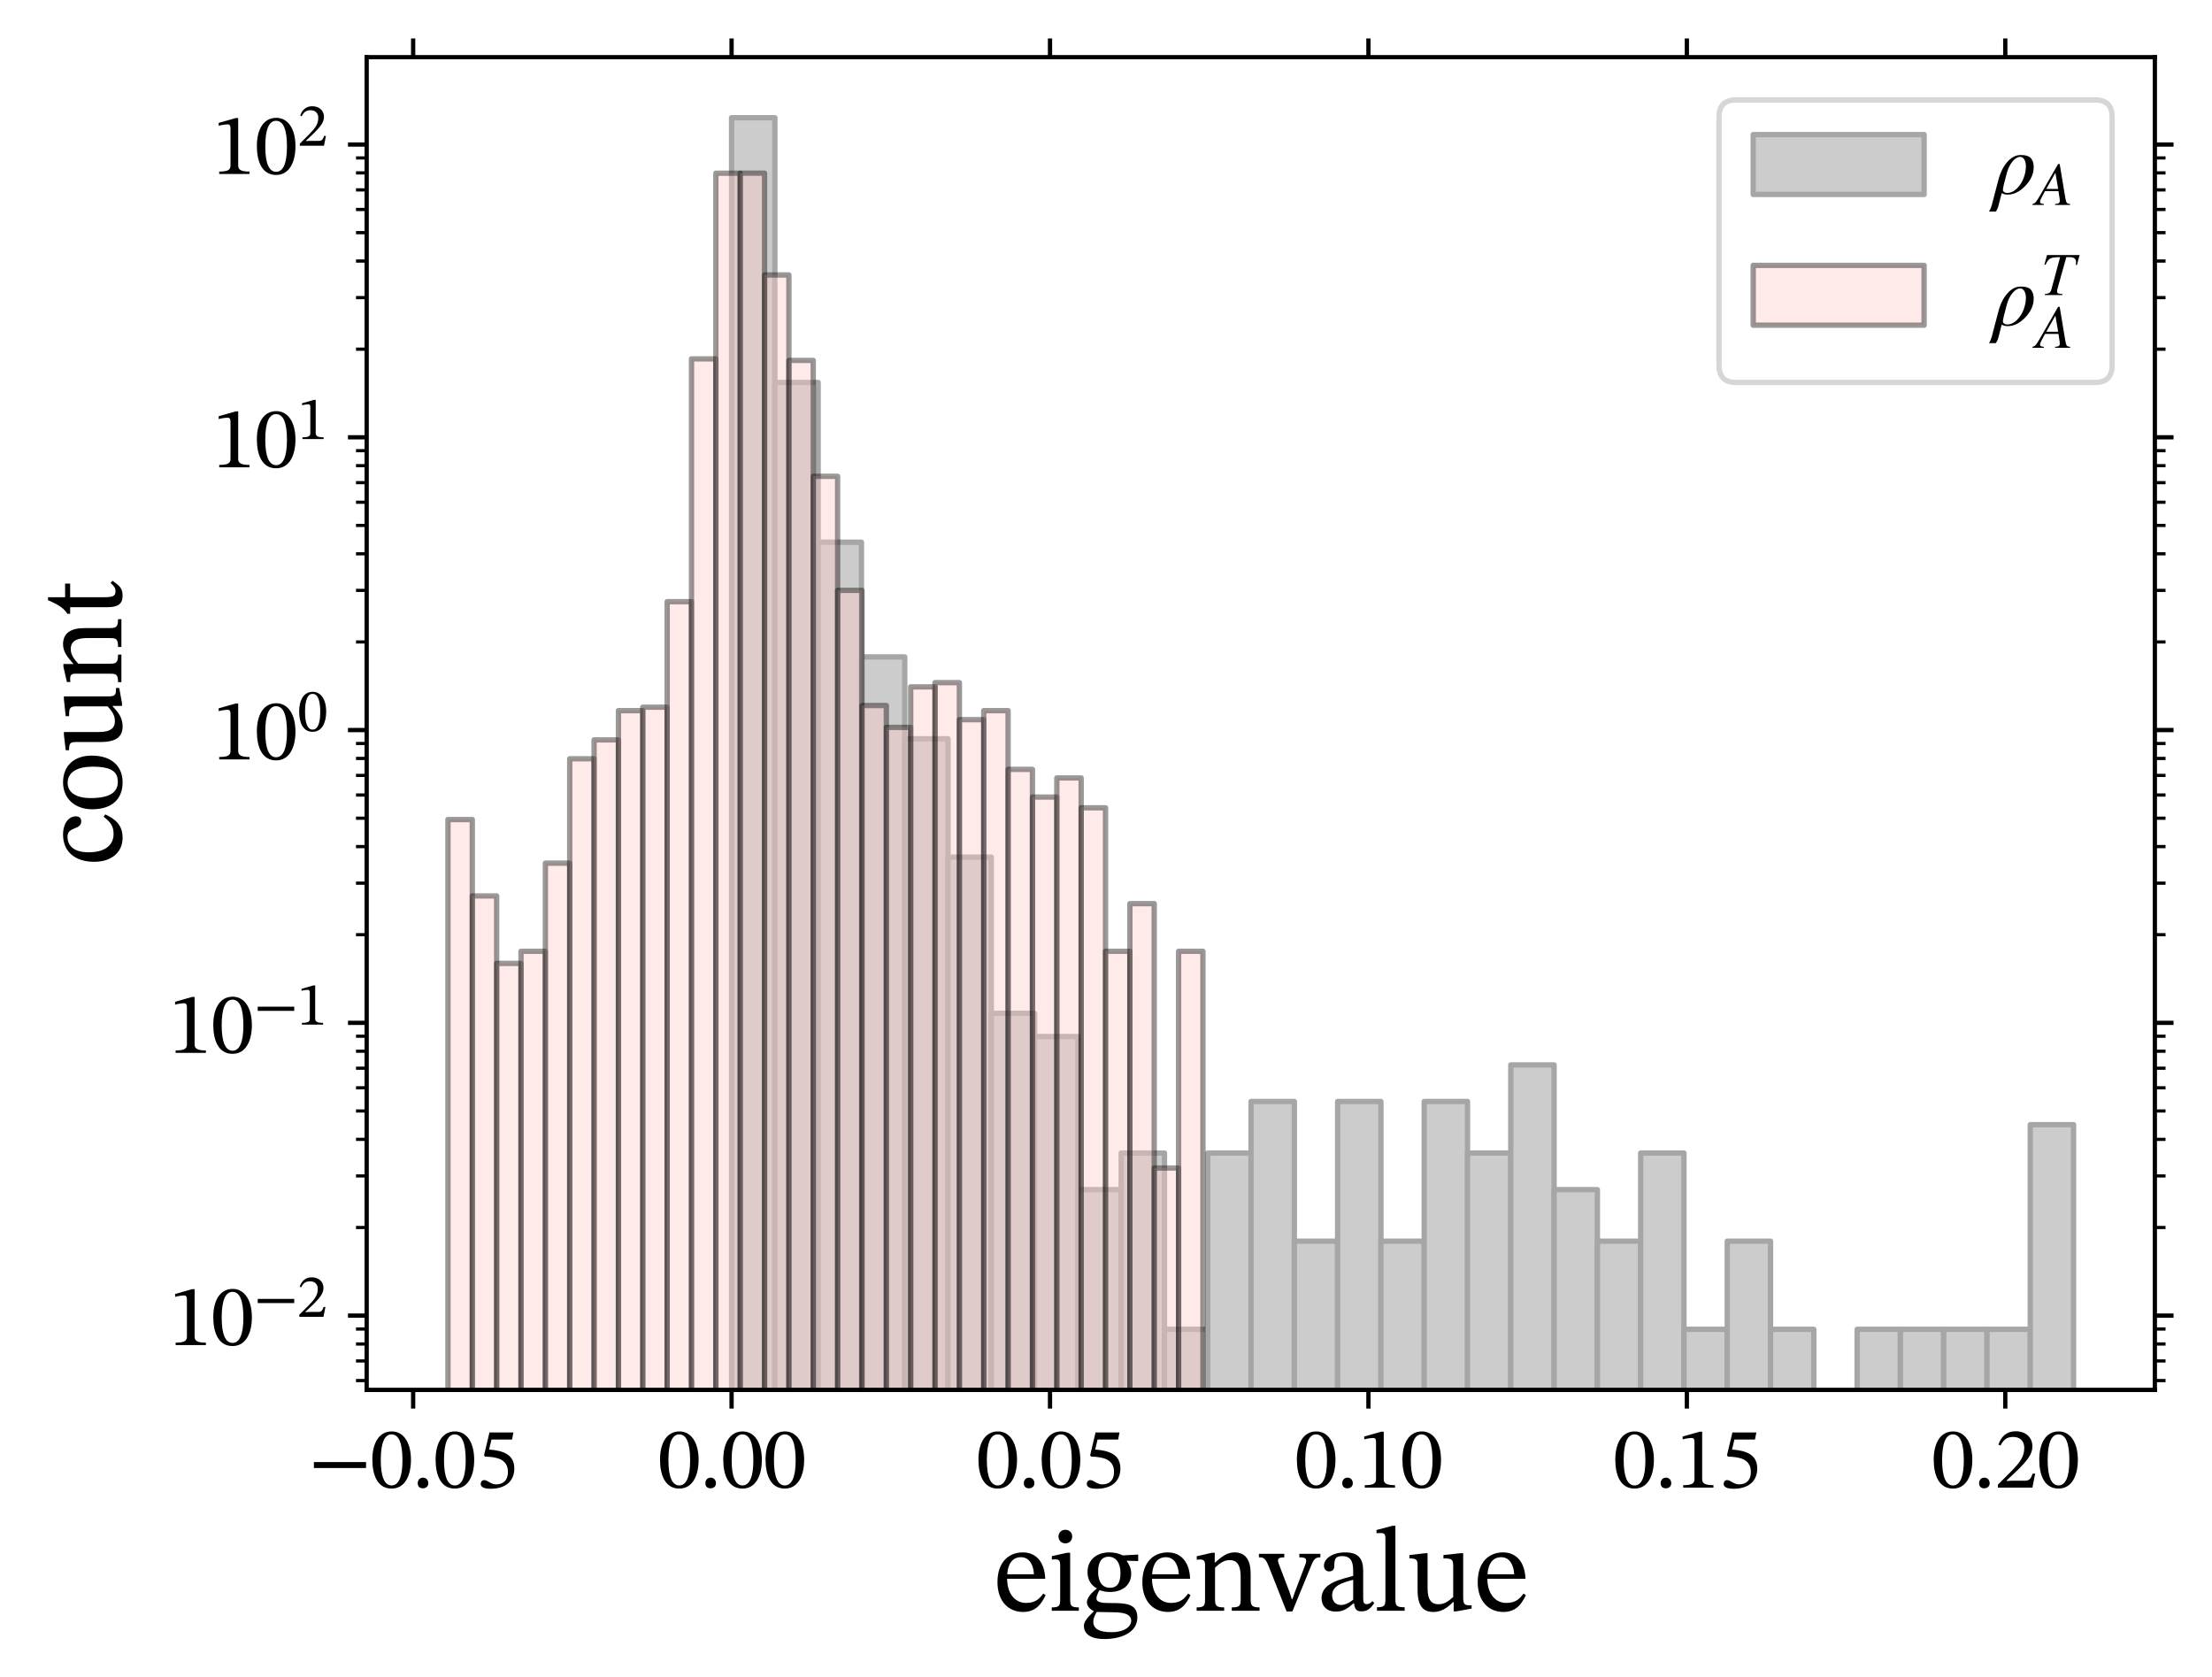 <?xml version="1.0" encoding="utf-8" standalone="no"?>
<!DOCTYPE svg PUBLIC "-//W3C//DTD SVG 1.1//EN"
  "http://www.w3.org/Graphics/SVG/1.1/DTD/svg11.dtd">
<svg xmlns:xlink="http://www.w3.org/1999/xlink" width="414.151pt" height="313.896pt" viewBox="0 0 414.151 313.896" xmlns="http://www.w3.org/2000/svg" version="1.1">
 <defs>
  <style type="text/css">*{stroke-linejoin: round; stroke-linecap: butt}</style>
 </defs>
 <g id="figure_1">
  <g id="patch_1">
   <path d="M 0 313.896 
L 414.151 313.896 
L 414.151 0 
L 0 0 
z
" style="fill: #ffffff"/>
  </g>
  <g id="axes_1">
   <g id="patch_2">
    <path d="M 68.651 260.18 
L 403.451 260.18 
L 403.451 10.7 
L 68.651 10.7 
z
" style="fill: #ffffff"/>
   </g>
   <g id="patch_3">
    <path d="M 136.973 54942.162 
L 145.078 54942.162 
L 145.078 22.04 
L 136.973 22.04 
z
" clip-path="url(#p2ddf915109)" style="fill: #cccccc; stroke: #a6a6a6; stroke-linejoin: miter"/>
   </g>
   <g id="patch_4">
    <path d="M 145.078 54942.162 
L 153.183 54942.162 
L 153.183 71.598 
L 145.078 71.598 
z
" clip-path="url(#p2ddf915109)" style="fill: #cccccc; stroke: #a6a6a6; stroke-linejoin: miter"/>
   </g>
   <g id="patch_5">
    <path d="M 153.183 54942.162 
L 161.289 54942.162 
L 161.289 101.5 
L 153.183 101.5 
z
" clip-path="url(#p2ddf915109)" style="fill: #cccccc; stroke: #a6a6a6; stroke-linejoin: miter"/>
   </g>
   <g id="patch_6">
    <path d="M 161.289 54942.162 
L 169.394 54942.162 
L 169.394 122.97 
L 161.289 122.97 
z
" clip-path="url(#p2ddf915109)" style="fill: #cccccc; stroke: #a6a6a6; stroke-linejoin: miter"/>
   </g>
   <g id="patch_7">
    <path d="M 169.394 54942.162 
L 177.499 54942.162 
L 177.499 138.295 
L 169.394 138.295 
z
" clip-path="url(#p2ddf915109)" style="fill: #cccccc; stroke: #a6a6a6; stroke-linejoin: miter"/>
   </g>
   <g id="patch_8">
    <path d="M 177.499 54942.162 
L 185.604 54942.162 
L 185.604 160.451 
L 177.499 160.451 
z
" clip-path="url(#p2ddf915109)" style="fill: #cccccc; stroke: #a6a6a6; stroke-linejoin: miter"/>
   </g>
   <g id="patch_9">
    <path d="M 185.604 54942.162 
L 193.709 54942.162 
L 193.709 189.695 
L 185.604 189.695 
z
" clip-path="url(#p2ddf915109)" style="fill: #cccccc; stroke: #a6a6a6; stroke-linejoin: miter"/>
   </g>
   <g id="patch_10">
    <path d="M 193.709 54942.162 
L 201.814 54942.162 
L 201.814 194.035 
L 193.709 194.035 
z
" clip-path="url(#p2ddf915109)" style="fill: #cccccc; stroke: #a6a6a6; stroke-linejoin: miter"/>
   </g>
   <g id="patch_11">
    <path d="M 201.814 54942.162 
L 209.919 54942.162 
L 209.919 222.691 
L 201.814 222.691 
z
" clip-path="url(#p2ddf915109)" style="fill: #cccccc; stroke: #a6a6a6; stroke-linejoin: miter"/>
   </g>
   <g id="patch_12">
    <path d="M 209.919 54942.162 
L 218.025 54942.162 
L 218.025 215.844 
L 209.919 215.844 
z
" clip-path="url(#p2ddf915109)" style="fill: #cccccc; stroke: #a6a6a6; stroke-linejoin: miter"/>
   </g>
   <g id="patch_13">
    <path d="M 218.025 54942.162 
L 226.13 54942.162 
L 226.13 248.84 
L 218.025 248.84 
z
" clip-path="url(#p2ddf915109)" style="fill: #cccccc; stroke: #a6a6a6; stroke-linejoin: miter"/>
   </g>
   <g id="patch_14">
    <path d="M 226.13 54942.162 
L 234.235 54942.162 
L 234.235 215.844 
L 226.13 215.844 
z
" clip-path="url(#p2ddf915109)" style="fill: #cccccc; stroke: #a6a6a6; stroke-linejoin: miter"/>
   </g>
   <g id="patch_15">
    <path d="M 234.235 54942.162 
L 242.34 54942.162 
L 242.34 206.193 
L 234.235 206.193 
z
" clip-path="url(#p2ddf915109)" style="fill: #cccccc; stroke: #a6a6a6; stroke-linejoin: miter"/>
   </g>
   <g id="patch_16">
    <path d="M 242.34 54942.162 
L 250.445 54942.162 
L 250.445 232.342 
L 242.34 232.342 
z
" clip-path="url(#p2ddf915109)" style="fill: #cccccc; stroke: #a6a6a6; stroke-linejoin: miter"/>
   </g>
   <g id="patch_17">
    <path d="M 250.445 54942.162 
L 258.55 54942.162 
L 258.55 206.193 
L 250.445 206.193 
z
" clip-path="url(#p2ddf915109)" style="fill: #cccccc; stroke: #a6a6a6; stroke-linejoin: miter"/>
   </g>
   <g id="patch_18">
    <path d="M 258.55 54942.162 
L 266.655 54942.162 
L 266.655 232.342 
L 258.55 232.342 
z
" clip-path="url(#p2ddf915109)" style="fill: #cccccc; stroke: #a6a6a6; stroke-linejoin: miter"/>
   </g>
   <g id="patch_19">
    <path d="M 266.655 54942.162 
L 274.761 54942.162 
L 274.761 206.193 
L 266.655 206.193 
z
" clip-path="url(#p2ddf915109)" style="fill: #cccccc; stroke: #a6a6a6; stroke-linejoin: miter"/>
   </g>
   <g id="patch_20">
    <path d="M 274.761 54942.162 
L 282.866 54942.162 
L 282.866 215.844 
L 274.761 215.844 
z
" clip-path="url(#p2ddf915109)" style="fill: #cccccc; stroke: #a6a6a6; stroke-linejoin: miter"/>
   </g>
   <g id="patch_21">
    <path d="M 282.866 54942.162 
L 290.971 54942.162 
L 290.971 199.346 
L 282.866 199.346 
z
" clip-path="url(#p2ddf915109)" style="fill: #cccccc; stroke: #a6a6a6; stroke-linejoin: miter"/>
   </g>
   <g id="patch_22">
    <path d="M 290.971 54942.162 
L 299.076 54942.162 
L 299.076 222.691 
L 290.971 222.691 
z
" clip-path="url(#p2ddf915109)" style="fill: #cccccc; stroke: #a6a6a6; stroke-linejoin: miter"/>
   </g>
   <g id="patch_23">
    <path d="M 299.076 54942.162 
L 307.181 54942.162 
L 307.181 232.342 
L 299.076 232.342 
z
" clip-path="url(#p2ddf915109)" style="fill: #cccccc; stroke: #a6a6a6; stroke-linejoin: miter"/>
   </g>
   <g id="patch_24">
    <path d="M 307.181 54942.162 
L 315.286 54942.162 
L 315.286 215.844 
L 307.181 215.844 
z
" clip-path="url(#p2ddf915109)" style="fill: #cccccc; stroke: #a6a6a6; stroke-linejoin: miter"/>
   </g>
   <g id="patch_25">
    <path d="M 315.286 54942.162 
L 323.391 54942.162 
L 323.391 248.84 
L 315.286 248.84 
z
" clip-path="url(#p2ddf915109)" style="fill: #cccccc; stroke: #a6a6a6; stroke-linejoin: miter"/>
   </g>
   <g id="patch_26">
    <path d="M 323.391 54942.162 
L 331.496 54942.162 
L 331.496 232.342 
L 323.391 232.342 
z
" clip-path="url(#p2ddf915109)" style="fill: #cccccc; stroke: #a6a6a6; stroke-linejoin: miter"/>
   </g>
   <g id="patch_27">
    <path d="M 331.496 54942.162 
L 339.602 54942.162 
L 339.602 248.84 
L 331.496 248.84 
z
" clip-path="url(#p2ddf915109)" style="fill: #cccccc; stroke: #a6a6a6; stroke-linejoin: miter"/>
   </g>
   <g id="patch_28">
    <path d="M 339.602 54942.162 
L 347.707 54942.162 
L 347.707 54942.162 
L 339.602 54942.162 
z
" clip-path="url(#p2ddf915109)" style="fill: #cccccc; stroke: #a6a6a6; stroke-linejoin: miter"/>
   </g>
   <g id="patch_29">
    <path d="M 347.707 54942.162 
L 355.812 54942.162 
L 355.812 248.84 
L 347.707 248.84 
z
" clip-path="url(#p2ddf915109)" style="fill: #cccccc; stroke: #a6a6a6; stroke-linejoin: miter"/>
   </g>
   <g id="patch_30">
    <path d="M 355.812 54942.162 
L 363.917 54942.162 
L 363.917 248.84 
L 355.812 248.84 
z
" clip-path="url(#p2ddf915109)" style="fill: #cccccc; stroke: #a6a6a6; stroke-linejoin: miter"/>
   </g>
   <g id="patch_31">
    <path d="M 363.917 54942.162 
L 372.022 54942.162 
L 372.022 248.84 
L 363.917 248.84 
z
" clip-path="url(#p2ddf915109)" style="fill: #cccccc; stroke: #a6a6a6; stroke-linejoin: miter"/>
   </g>
   <g id="patch_32">
    <path d="M 372.022 54942.162 
L 380.127 54942.162 
L 380.127 248.84 
L 372.022 248.84 
z
" clip-path="url(#p2ddf915109)" style="fill: #cccccc; stroke: #a6a6a6; stroke-linejoin: miter"/>
   </g>
   <g id="patch_33">
    <path d="M 380.127 54942.162 
L 388.232 54942.162 
L 388.232 210.533 
L 380.127 210.533 
z
" clip-path="url(#p2ddf915109)" style="fill: #cccccc; stroke: #a6a6a6; stroke-linejoin: miter"/>
   </g>
   <g id="patch_34">
    <path d="M 83.869 54942.162 
L 88.429 54942.162 
L 88.429 153.415 
L 83.869 153.415 
z
" clip-path="url(#p2ddf915109)" style="fill: #ffcccc; opacity: 0.4; stroke: #000000; stroke-linejoin: miter"/>
   </g>
   <g id="patch_35">
    <path d="M 88.429 54942.162 
L 92.989 54942.162 
L 92.989 167.714 
L 88.429 167.714 
z
" clip-path="url(#p2ddf915109)" style="fill: #ffcccc; opacity: 0.4; stroke: #000000; stroke-linejoin: miter"/>
   </g>
   <g id="patch_36">
    <path d="M 92.989 54942.162 
L 97.549 54942.162 
L 97.549 180.344 
L 92.989 180.344 
z
" clip-path="url(#p2ddf915109)" style="fill: #ffcccc; opacity: 0.4; stroke: #000000; stroke-linejoin: miter"/>
   </g>
   <g id="patch_37">
    <path d="M 97.549 54942.162 
L 102.109 54942.162 
L 102.109 178.075 
L 97.549 178.075 
z
" clip-path="url(#p2ddf915109)" style="fill: #ffcccc; opacity: 0.4; stroke: #000000; stroke-linejoin: miter"/>
   </g>
   <g id="patch_38">
    <path d="M 102.109 54942.162 
L 106.668 54942.162 
L 106.668 161.577 
L 102.109 161.577 
z
" clip-path="url(#p2ddf915109)" style="fill: #ffcccc; opacity: 0.4; stroke: #000000; stroke-linejoin: miter"/>
   </g>
   <g id="patch_39">
    <path d="M 106.668 54942.162 
L 111.228 54942.162 
L 111.228 142.037 
L 106.668 142.037 
z
" clip-path="url(#p2ddf915109)" style="fill: #ffcccc; opacity: 0.4; stroke: #000000; stroke-linejoin: miter"/>
   </g>
   <g id="patch_40">
    <path d="M 111.228 54942.162 
L 115.788 54942.162 
L 115.788 138.504 
L 111.228 138.504 
z
" clip-path="url(#p2ddf915109)" style="fill: #ffcccc; opacity: 0.4; stroke: #000000; stroke-linejoin: miter"/>
   </g>
   <g id="patch_41">
    <path d="M 115.788 54942.162 
L 120.348 54942.162 
L 120.348 133.029 
L 115.788 133.029 
z
" clip-path="url(#p2ddf915109)" style="fill: #ffcccc; opacity: 0.4; stroke: #000000; stroke-linejoin: miter"/>
   </g>
   <g id="patch_42">
    <path d="M 120.348 54942.162 
L 124.908 54942.162 
L 124.908 132.386 
L 120.348 132.386 
z
" clip-path="url(#p2ddf915109)" style="fill: #ffcccc; opacity: 0.4; stroke: #000000; stroke-linejoin: miter"/>
   </g>
   <g id="patch_43">
    <path d="M 124.908 54942.162 
L 129.468 54942.162 
L 129.468 112.63 
L 124.908 112.63 
z
" clip-path="url(#p2ddf915109)" style="fill: #ffcccc; opacity: 0.4; stroke: #000000; stroke-linejoin: miter"/>
   </g>
   <g id="patch_44">
    <path d="M 129.468 54942.162 
L 134.028 54942.162 
L 134.028 67.18 
L 129.468 67.18 
z
" clip-path="url(#p2ddf915109)" style="fill: #ffcccc; opacity: 0.4; stroke: #000000; stroke-linejoin: miter"/>
   </g>
   <g id="patch_45">
    <path d="M 134.028 54942.162 
L 138.588 54942.162 
L 138.588 32.426 
L 134.028 32.426 
z
" clip-path="url(#p2ddf915109)" style="fill: #ffcccc; opacity: 0.4; stroke: #000000; stroke-linejoin: miter"/>
   </g>
   <g id="patch_46">
    <path d="M 138.588 54942.162 
L 143.148 54942.162 
L 143.148 32.416 
L 138.588 32.416 
z
" clip-path="url(#p2ddf915109)" style="fill: #ffcccc; opacity: 0.4; stroke: #000000; stroke-linejoin: miter"/>
   </g>
   <g id="patch_47">
    <path d="M 143.148 54942.162 
L 147.708 54942.162 
L 147.708 51.474 
L 143.148 51.474 
z
" clip-path="url(#p2ddf915109)" style="fill: #ffcccc; opacity: 0.4; stroke: #000000; stroke-linejoin: miter"/>
   </g>
   <g id="patch_48">
    <path d="M 147.708 54942.162 
L 152.268 54942.162 
L 152.268 67.469 
L 147.708 67.469 
z
" clip-path="url(#p2ddf915109)" style="fill: #ffcccc; opacity: 0.4; stroke: #000000; stroke-linejoin: miter"/>
   </g>
   <g id="patch_49">
    <path d="M 152.268 54942.162 
L 156.828 54942.162 
L 156.828 89.164 
L 152.268 89.164 
z
" clip-path="url(#p2ddf915109)" style="fill: #ffcccc; opacity: 0.4; stroke: #000000; stroke-linejoin: miter"/>
   </g>
   <g id="patch_50">
    <path d="M 156.828 54942.162 
L 161.388 54942.162 
L 161.388 110.513 
L 156.828 110.513 
z
" clip-path="url(#p2ddf915109)" style="fill: #ffcccc; opacity: 0.4; stroke: #000000; stroke-linejoin: miter"/>
   </g>
   <g id="patch_51">
    <path d="M 161.388 54942.162 
L 165.947 54942.162 
L 165.947 132.071 
L 161.388 132.071 
z
" clip-path="url(#p2ddf915109)" style="fill: #ffcccc; opacity: 0.4; stroke: #000000; stroke-linejoin: miter"/>
   </g>
   <g id="patch_52">
    <path d="M 165.947 54942.162 
L 170.507 54942.162 
L 170.507 136.161 
L 165.947 136.161 
z
" clip-path="url(#p2ddf915109)" style="fill: #ffcccc; opacity: 0.4; stroke: #000000; stroke-linejoin: miter"/>
   </g>
   <g id="patch_53">
    <path d="M 170.507 54942.162 
L 175.067 54942.162 
L 175.067 128.581 
L 170.507 128.581 
z
" clip-path="url(#p2ddf915109)" style="fill: #ffcccc; opacity: 0.4; stroke: #000000; stroke-linejoin: miter"/>
   </g>
   <g id="patch_54">
    <path d="M 175.067 54942.162 
L 179.627 54942.162 
L 179.627 127.783 
L 175.067 127.783 
z
" clip-path="url(#p2ddf915109)" style="fill: #ffcccc; opacity: 0.4; stroke: #000000; stroke-linejoin: miter"/>
   </g>
   <g id="patch_55">
    <path d="M 179.627 54942.162 
L 184.187 54942.162 
L 184.187 134.718 
L 179.627 134.718 
z
" clip-path="url(#p2ddf915109)" style="fill: #ffcccc; opacity: 0.4; stroke: #000000; stroke-linejoin: miter"/>
   </g>
   <g id="patch_56">
    <path d="M 184.187 54942.162 
L 188.747 54942.162 
L 188.747 133.029 
L 184.187 133.029 
z
" clip-path="url(#p2ddf915109)" style="fill: #ffcccc; opacity: 0.4; stroke: #000000; stroke-linejoin: miter"/>
   </g>
   <g id="patch_57">
    <path d="M 188.747 54942.162 
L 193.307 54942.162 
L 193.307 144.021 
L 188.747 144.021 
z
" clip-path="url(#p2ddf915109)" style="fill: #ffcccc; opacity: 0.4; stroke: #000000; stroke-linejoin: miter"/>
   </g>
   <g id="patch_58">
    <path d="M 193.307 54942.162 
L 197.867 54942.162 
L 197.867 149.203 
L 193.307 149.203 
z
" clip-path="url(#p2ddf915109)" style="fill: #ffcccc; opacity: 0.4; stroke: #000000; stroke-linejoin: miter"/>
   </g>
   <g id="patch_59">
    <path d="M 197.867 54942.162 
L 202.427 54942.162 
L 202.427 145.626 
L 197.867 145.626 
z
" clip-path="url(#p2ddf915109)" style="fill: #ffcccc; opacity: 0.4; stroke: #000000; stroke-linejoin: miter"/>
   </g>
   <g id="patch_60">
    <path d="M 202.427 54942.162 
L 206.987 54942.162 
L 206.987 151.216 
L 202.427 151.216 
z
" clip-path="url(#p2ddf915109)" style="fill: #ffcccc; opacity: 0.4; stroke: #000000; stroke-linejoin: miter"/>
   </g>
   <g id="patch_61">
    <path d="M 206.987 54942.162 
L 211.547 54942.162 
L 211.547 178.075 
L 206.987 178.075 
z
" clip-path="url(#p2ddf915109)" style="fill: #ffcccc; opacity: 0.4; stroke: #000000; stroke-linejoin: miter"/>
   </g>
   <g id="patch_62">
    <path d="M 211.547 54942.162 
L 216.107 54942.162 
L 216.107 169.157 
L 211.547 169.157 
z
" clip-path="url(#p2ddf915109)" style="fill: #ffcccc; opacity: 0.4; stroke: #000000; stroke-linejoin: miter"/>
   </g>
   <g id="patch_63">
    <path d="M 216.107 54942.162 
L 220.667 54942.162 
L 220.667 218.651 
L 216.107 218.651 
z
" clip-path="url(#p2ddf915109)" style="fill: #ffcccc; opacity: 0.4; stroke: #000000; stroke-linejoin: miter"/>
   </g>
   <g id="patch_64">
    <path d="M 220.667 54942.162 
L 225.227 54942.162 
L 225.227 178.075 
L 220.667 178.075 
z
" clip-path="url(#p2ddf915109)" style="fill: #ffcccc; opacity: 0.4; stroke: #000000; stroke-linejoin: miter"/>
   </g>
   <g id="matplotlib.axis_1">
    <g id="xtick_1">
     <g id="line2d_1">
      <defs>
       <path id="m57bf5a987a" d="M 0 0 
L 0 3.5 
" style="stroke: #000000; stroke-width: 0.8"/>
      </defs>
      <g>
       <use xlink:href="#m57bf5a987a" x="77.355" y="260.18" style="stroke: #000000; stroke-width: 0.8"/>
      </g>
     </g>
     <g id="line2d_2">
      <defs>
       <path id="mcf137e4de9" d="M 0 0 
L 0 -3.5 
" style="stroke: #000000; stroke-width: 0.8"/>
      </defs>
      <g>
       <use xlink:href="#mcf137e4de9" x="77.355" y="10.7" style="stroke: #000000; stroke-width: 0.8"/>
      </g>
     </g>
     <g id="text_1">
      <!-- −0.05 -->
      <g transform="translate(57.755 278.475) scale(0.16 -0.16)">
       <defs>
        <path id="STIXTwoText-Regular-2212" d="M 4211 1434 
L 4211 1869 
L 397 1869 
L 397 1434 
L 4211 1434 
z
" transform="scale(0.016)"/>
        <path id="STIXTwoText-Regular-30" d="M 1581 -70 
C 2586 -70 2995 934 2995 2029 
C 2995 3347 2419 4109 1594 4109 
C 666 4109 173 3264 173 2048 
C 173 915 550 -70 1581 -70 
z
M 1581 160 
C 1069 160 787 774 787 2016 
C 787 3283 1069 3891 1574 3891 
C 2099 3891 2374 3290 2374 1990 
C 2374 762 2086 160 1581 160 
z
" transform="scale(0.016)"/>
        <path id="STIXTwoText-Regular-2e" d="M 774 -51 
C 1030 -51 1171 122 1171 320 
C 1171 538 1030 730 781 730 
C 544 730 397 544 397 326 
C 397 109 518 -51 774 -51 
z
" transform="scale(0.016)"/>
        <path id="STIXTwoText-Regular-35" d="M 1114 -83 
C 2131 -83 2835 416 2835 1402 
C 2835 2406 2048 2707 992 2784 
L 1165 3514 
L 2669 3514 
L 2771 4032 
L 1018 4032 
L 621 2362 
L 698 2266 
C 1542 2246 2368 2093 2368 1146 
C 2368 480 1965 237 1510 237 
C 1101 237 890 550 634 550 
C 474 550 378 422 378 275 
C 378 38 621 -83 1114 -83 
z
" transform="scale(0.016)"/>
       </defs>
       <use xlink:href="#STIXTwoText-Regular-2212"/>
       <use xlink:href="#STIXTwoText-Regular-30" transform="translate(72 0)"/>
       <use xlink:href="#STIXTwoText-Regular-2e" transform="translate(121.5 0)"/>
       <use xlink:href="#STIXTwoText-Regular-30" transform="translate(146 0)"/>
       <use xlink:href="#STIXTwoText-Regular-35" transform="translate(195.5 0)"/>
      </g>
     </g>
    </g>
    <g id="xtick_2">
     <g id="line2d_3">
      <g>
       <use xlink:href="#m57bf5a987a" x="136.973" y="260.18" style="stroke: #000000; stroke-width: 0.8"/>
      </g>
     </g>
     <g id="line2d_4">
      <g>
       <use xlink:href="#mcf137e4de9" x="136.973" y="10.7" style="stroke: #000000; stroke-width: 0.8"/>
      </g>
     </g>
     <g id="text_2">
      <!-- 0.00 -->
      <g transform="translate(123.133 278.475) scale(0.16 -0.16)">
       <use xlink:href="#STIXTwoText-Regular-30"/>
       <use xlink:href="#STIXTwoText-Regular-2e" transform="translate(49.5 0)"/>
       <use xlink:href="#STIXTwoText-Regular-30" transform="translate(74 0)"/>
       <use xlink:href="#STIXTwoText-Regular-30" transform="translate(123.5 0)"/>
      </g>
     </g>
    </g>
    <g id="xtick_3">
     <g id="line2d_5">
      <g>
       <use xlink:href="#m57bf5a987a" x="196.592" y="260.18" style="stroke: #000000; stroke-width: 0.8"/>
      </g>
     </g>
     <g id="line2d_6">
      <g>
       <use xlink:href="#mcf137e4de9" x="196.592" y="10.7" style="stroke: #000000; stroke-width: 0.8"/>
      </g>
     </g>
     <g id="text_3">
      <!-- 0.05 -->
      <g transform="translate(182.752 278.475) scale(0.16 -0.16)">
       <use xlink:href="#STIXTwoText-Regular-30"/>
       <use xlink:href="#STIXTwoText-Regular-2e" transform="translate(49.5 0)"/>
       <use xlink:href="#STIXTwoText-Regular-30" transform="translate(74 0)"/>
       <use xlink:href="#STIXTwoText-Regular-35" transform="translate(123.5 0)"/>
      </g>
     </g>
    </g>
    <g id="xtick_4">
     <g id="line2d_7">
      <g>
       <use xlink:href="#m57bf5a987a" x="256.21" y="260.18" style="stroke: #000000; stroke-width: 0.8"/>
      </g>
     </g>
     <g id="line2d_8">
      <g>
       <use xlink:href="#mcf137e4de9" x="256.21" y="10.7" style="stroke: #000000; stroke-width: 0.8"/>
      </g>
     </g>
     <g id="text_4">
      <!-- 0.10 -->
      <g transform="translate(242.37 278.475) scale(0.16 -0.16)">
       <defs>
        <path id="STIXTwoText-Regular-31" d="M 2726 0 
L 2726 179 
C 2138 179 1901 294 1901 608 
L 1901 4090 
L 1715 4090 
L 474 3738 
L 474 3526 
C 672 3590 998 3629 1126 3629 
C 1286 3629 1338 3539 1338 3315 
L 1338 608 
C 1338 288 1114 179 512 179 
L 512 0 
L 2726 0 
z
" transform="scale(0.016)"/>
       </defs>
       <use xlink:href="#STIXTwoText-Regular-30"/>
       <use xlink:href="#STIXTwoText-Regular-2e" transform="translate(49.5 0)"/>
       <use xlink:href="#STIXTwoText-Regular-31" transform="translate(74 0)"/>
       <use xlink:href="#STIXTwoText-Regular-30" transform="translate(123.5 0)"/>
      </g>
     </g>
    </g>
    <g id="xtick_5">
     <g id="line2d_9">
      <g>
       <use xlink:href="#m57bf5a987a" x="315.829" y="260.18" style="stroke: #000000; stroke-width: 0.8"/>
      </g>
     </g>
     <g id="line2d_10">
      <g>
       <use xlink:href="#mcf137e4de9" x="315.829" y="10.7" style="stroke: #000000; stroke-width: 0.8"/>
      </g>
     </g>
     <g id="text_5">
      <!-- 0.15 -->
      <g transform="translate(301.989 278.475) scale(0.16 -0.16)">
       <use xlink:href="#STIXTwoText-Regular-30"/>
       <use xlink:href="#STIXTwoText-Regular-2e" transform="translate(49.5 0)"/>
       <use xlink:href="#STIXTwoText-Regular-31" transform="translate(74 0)"/>
       <use xlink:href="#STIXTwoText-Regular-35" transform="translate(123.5 0)"/>
      </g>
     </g>
    </g>
    <g id="xtick_6">
     <g id="line2d_11">
      <g>
       <use xlink:href="#m57bf5a987a" x="375.447" y="260.18" style="stroke: #000000; stroke-width: 0.8"/>
      </g>
     </g>
     <g id="line2d_12">
      <g>
       <use xlink:href="#mcf137e4de9" x="375.447" y="10.7" style="stroke: #000000; stroke-width: 0.8"/>
      </g>
     </g>
     <g id="text_6">
      <!-- 0.20 -->
      <g transform="translate(361.607 278.475) scale(0.16 -0.16)">
       <defs>
        <path id="STIXTwoText-Regular-32" d="M 2765 0 
L 2970 1024 
L 2784 1024 
C 2637 640 2554 506 2214 506 
L 1325 506 
L 877 486 
L 877 518 
L 1722 1318 
C 2400 2003 2765 2445 2765 3014 
C 2765 3686 2259 4122 1536 4122 
C 915 4122 480 3763 282 3142 
L 435 3078 
C 672 3558 954 3706 1370 3706 
C 1862 3706 2170 3398 2170 2918 
C 2170 2246 1850 1843 1216 1190 
L 243 218 
L 243 0 
L 2765 0 
z
" transform="scale(0.016)"/>
       </defs>
       <use xlink:href="#STIXTwoText-Regular-30"/>
       <use xlink:href="#STIXTwoText-Regular-2e" transform="translate(49.5 0)"/>
       <use xlink:href="#STIXTwoText-Regular-32" transform="translate(74 0)"/>
       <use xlink:href="#STIXTwoText-Regular-30" transform="translate(123.5 0)"/>
      </g>
     </g>
    </g>
    <g id="text_7">
     <!-- eigenvalue -->
     <g transform="translate(185.989 301.526) scale(0.22 -0.22)">
      <defs>
       <path id="STIXTwoText-Regular-65" d="M 1581 -64 
C 2240 -64 2547 339 2778 826 
L 2656 915 
C 2451 646 2253 416 1734 416 
C 1210 416 742 832 730 1702 
L 2758 1702 
C 2726 2598 2266 3104 1568 3104 
C 819 3104 218 2592 218 1523 
C 218 493 813 -64 1581 -64 
z
M 736 1939 
C 781 2522 1024 2848 1472 2848 
C 1926 2848 2138 2413 2157 1939 
L 736 1939 
z
" transform="scale(0.016)"/>
       <path id="STIXTwoText-Regular-69" d="M 1645 0 
L 1645 179 
C 1216 179 1184 275 1184 646 
L 1184 3085 
L 1018 3085 
L 211 2906 
L 211 2720 
C 211 2720 282 2733 371 2733 
C 557 2733 653 2707 653 2432 
L 653 646 
C 653 282 634 179 205 179 
L 205 0 
L 1645 0 
z
M 928 3584 
C 1152 3584 1293 3750 1293 3949 
C 1293 4141 1152 4307 928 4307 
C 704 4307 563 4141 563 3949 
C 563 3750 710 3584 928 3584 
z
" transform="scale(0.016)"/>
       <path id="STIXTwoText-Regular-67" d="M 1222 -1504 
C 2029 -1504 2976 -1210 2976 -352 
C 2976 384 2362 410 1555 410 
C 966 410 800 474 800 666 
C 800 774 902 1005 966 1094 
C 1133 1037 1312 998 1517 998 
C 2189 998 2650 1376 2650 1971 
C 2650 2291 2509 2502 2419 2630 
L 2419 2662 
L 3021 2643 
L 3021 2989 
L 2202 2944 
C 1997 3046 1754 3104 1485 3104 
C 806 3104 326 2701 326 2061 
C 326 1645 512 1363 819 1190 
L 819 1178 
C 518 947 294 678 294 448 
C 294 250 474 64 653 -13 
L 653 -38 
C 307 -371 134 -589 134 -800 
C 134 -1152 384 -1504 1222 -1504 
z
M 813 -64 
C 902 -64 1024 -70 1536 -77 
C 1555 -77 1574 -77 1594 -77 
C 2022 -83 2650 -90 2650 -531 
C 2650 -806 2349 -1139 1594 -1139 
C 941 -1139 634 -954 634 -582 
C 634 -448 678 -301 813 -64 
z
M 1523 1222 
C 1107 1222 890 1536 890 2086 
C 890 2624 1107 2874 1440 2874 
C 1850 2874 2080 2528 2080 2010 
C 2080 1402 1843 1222 1523 1222 
z
" transform="scale(0.016)"/>
       <path id="STIXTwoText-Regular-6e" d="M 3552 0 
L 3552 179 
C 3123 179 3078 288 3078 646 
L 3078 1965 
C 3078 2701 2803 3104 2221 3104 
C 1818 3104 1536 2874 1190 2566 
L 1165 2566 
L 1171 3085 
L 1024 3085 
L 211 2899 
L 211 2714 
C 211 2714 275 2726 384 2726 
C 557 2726 653 2675 653 2445 
L 653 646 
C 653 288 634 179 205 179 
L 205 0 
L 1670 0 
L 1670 179 
C 1210 179 1184 288 1184 646 
L 1184 2291 
C 1376 2464 1613 2694 1958 2694 
C 2246 2694 2547 2573 2547 1805 
L 2547 646 
C 2547 288 2528 179 2074 179 
L 2074 0 
L 3552 0 
z
" transform="scale(0.016)"/>
       <path id="STIXTwoText-Regular-76" d="M 1696 -38 
L 2707 2419 
C 2835 2752 2938 2842 3187 2842 
L 3187 3027 
L 2067 3027 
L 2067 2842 
C 2298 2842 2432 2810 2432 2669 
C 2432 2566 2394 2490 2387 2458 
L 1837 1011 
L 1702 621 
L 1664 621 
L 1542 1005 
L 998 2432 
C 960 2522 934 2598 934 2682 
C 934 2784 1018 2842 1267 2842 
L 1267 3027 
L -83 3027 
L -83 2842 
C 192 2842 269 2771 435 2374 
L 1389 -38 
L 1696 -38 
z
" transform="scale(0.016)"/>
       <path id="STIXTwoText-Regular-61" d="M 1005 -45 
C 1414 -45 1645 134 1946 397 
L 1971 397 
C 2010 115 2074 -32 2355 -32 
C 2682 -32 2835 102 3046 410 
L 2950 512 
C 2861 416 2771 352 2650 352 
C 2515 352 2458 403 2458 666 
L 2458 2118 
C 2458 2784 2195 3104 1498 3104 
C 800 3104 371 2758 371 2400 
C 371 2189 512 2093 640 2093 
C 819 2093 922 2189 922 2387 
C 922 2771 986 2906 1350 2906 
C 1734 2906 1926 2694 1926 2138 
L 1926 1856 
C 1376 1683 243 1517 243 672 
C 243 262 512 -45 1005 -45 
z
M 1926 589 
C 1709 410 1478 307 1267 307 
C 992 307 806 506 806 826 
C 806 1325 1344 1498 1926 1645 
L 1926 589 
z
" transform="scale(0.016)"/>
       <path id="STIXTwoText-Regular-6c" d="M 1664 0 
L 1664 186 
C 1203 186 1171 275 1171 646 
L 1171 4518 
L 1011 4518 
L 166 4294 
L 166 4122 
C 166 4122 262 4134 371 4134 
C 531 4134 640 4122 640 3859 
L 640 646 
C 640 288 614 186 192 186 
L 192 0 
L 1664 0 
z
" transform="scale(0.016)"/>
       <path id="STIXTwoText-Regular-75" d="M 1421 -64 
C 1830 -64 2131 128 2470 461 
L 2502 461 
L 2502 -32 
L 2643 -32 
L 3456 115 
L 3456 288 
L 3392 288 
C 3085 288 3008 333 3008 710 
L 3008 3059 
L 2854 3059 
L 1958 2963 
L 1958 2784 
C 2368 2784 2477 2752 2477 2413 
L 2477 730 
C 2221 506 2016 346 1690 346 
C 1357 346 1114 538 1114 1190 
L 1114 3059 
L 973 3059 
L 147 2963 
L 147 2784 
C 493 2778 582 2752 582 2406 
L 582 1107 
C 582 237 890 -64 1421 -64 
z
" transform="scale(0.016)"/>
      </defs>
      <use xlink:href="#STIXTwoText-Regular-65"/>
      <use xlink:href="#STIXTwoText-Regular-69" transform="translate(46.4 0)"/>
      <use xlink:href="#STIXTwoText-Regular-67" transform="translate(74.9 0)"/>
      <use xlink:href="#STIXTwoText-Regular-65" transform="translate(123.3 0)"/>
      <use xlink:href="#STIXTwoText-Regular-6e" transform="translate(169.7 0)"/>
      <use xlink:href="#STIXTwoText-Regular-76" transform="translate(227.3 0)"/>
      <use xlink:href="#STIXTwoText-Regular-61" transform="translate(275.4 0)"/>
      <use xlink:href="#STIXTwoText-Regular-6c" transform="translate(323.4 0)"/>
      <use xlink:href="#STIXTwoText-Regular-75" transform="translate(351.7 0)"/>
      <use xlink:href="#STIXTwoText-Regular-65" transform="translate(408.7 0)"/>
     </g>
    </g>
   </g>
   <g id="matplotlib.axis_2">
    <g id="ytick_1">
     <g id="line2d_13">
      <defs>
       <path id="m08b3c834c7" d="M 0 0 
L -3.5 0 
" style="stroke: #000000; stroke-width: 0.8"/>
      </defs>
      <g>
       <use xlink:href="#m08b3c834c7" x="68.651" y="246.277" style="stroke: #000000; stroke-width: 0.8"/>
      </g>
     </g>
     <g id="line2d_14">
      <defs>
       <path id="mcfa209e8b4" d="M 0 0 
L 3.5 0 
" style="stroke: #000000; stroke-width: 0.8"/>
      </defs>
      <g>
       <use xlink:href="#mcfa209e8b4" x="403.451" y="246.277" style="stroke: #000000; stroke-width: 0.8"/>
      </g>
     </g>
     <g id="text_8">
      <!-- $\mathdefault{10^{-2}}$ -->
      <g transform="translate(31.571 251.924) scale(0.16 -0.16)">
       <use xlink:href="#STIXTwoText-Regular-31" transform="translate(0 0.808)"/>
       <use xlink:href="#STIXTwoText-Regular-30" transform="translate(49.5 0.808)"/>
       <use xlink:href="#STIXTwoText-Regular-2212" transform="translate(99.828 33.916) scale(0.7)"/>
       <use xlink:href="#STIXTwoText-Regular-32" transform="translate(150.228 33.916) scale(0.7)"/>
      </g>
     </g>
    </g>
    <g id="ytick_2">
     <g id="line2d_15">
      <g>
       <use xlink:href="#m08b3c834c7" x="68.651" y="191.471" style="stroke: #000000; stroke-width: 0.8"/>
      </g>
     </g>
     <g id="line2d_16">
      <g>
       <use xlink:href="#mcfa209e8b4" x="403.451" y="191.471" style="stroke: #000000; stroke-width: 0.8"/>
      </g>
     </g>
     <g id="text_9">
      <!-- $\mathdefault{10^{-1}}$ -->
      <g transform="translate(31.571 197.119) scale(0.16 -0.16)">
       <use xlink:href="#STIXTwoText-Regular-31" transform="translate(0 0.158)"/>
       <use xlink:href="#STIXTwoText-Regular-30" transform="translate(49.5 0.158)"/>
       <use xlink:href="#STIXTwoText-Regular-2212" transform="translate(99.828 33.266) scale(0.7)"/>
       <use xlink:href="#STIXTwoText-Regular-31" transform="translate(150.228 33.266) scale(0.7)"/>
      </g>
     </g>
    </g>
    <g id="ytick_3">
     <g id="line2d_17">
      <g>
       <use xlink:href="#m08b3c834c7" x="68.651" y="136.666" style="stroke: #000000; stroke-width: 0.8"/>
      </g>
     </g>
     <g id="line2d_18">
      <g>
       <use xlink:href="#mcfa209e8b4" x="403.451" y="136.666" style="stroke: #000000; stroke-width: 0.8"/>
      </g>
     </g>
     <g id="text_10">
      <!-- $\mathdefault{10^{0}}$ -->
      <g transform="translate(39.731 142.313) scale(0.16 -0.16)">
       <use xlink:href="#STIXTwoText-Regular-31" transform="translate(0 0.95)"/>
       <use xlink:href="#STIXTwoText-Regular-30" transform="translate(49.5 0.95)"/>
       <use xlink:href="#STIXTwoText-Regular-30" transform="translate(99.828 34.058) scale(0.7)"/>
      </g>
     </g>
    </g>
    <g id="ytick_4">
     <g id="line2d_19">
      <g>
       <use xlink:href="#m08b3c834c7" x="68.651" y="81.86" style="stroke: #000000; stroke-width: 0.8"/>
      </g>
     </g>
     <g id="line2d_20">
      <g>
       <use xlink:href="#mcfa209e8b4" x="403.451" y="81.86" style="stroke: #000000; stroke-width: 0.8"/>
      </g>
     </g>
     <g id="text_11">
      <!-- $\mathdefault{10^{1}}$ -->
      <g transform="translate(39.731 87.508) scale(0.16 -0.16)">
       <use xlink:href="#STIXTwoText-Regular-31" transform="translate(0 0.158)"/>
       <use xlink:href="#STIXTwoText-Regular-30" transform="translate(49.5 0.158)"/>
       <use xlink:href="#STIXTwoText-Regular-31" transform="translate(99.828 33.266) scale(0.7)"/>
      </g>
     </g>
    </g>
    <g id="ytick_5">
     <g id="line2d_21">
      <g>
       <use xlink:href="#m08b3c834c7" x="68.651" y="27.055" style="stroke: #000000; stroke-width: 0.8"/>
      </g>
     </g>
     <g id="line2d_22">
      <g>
       <use xlink:href="#mcfa209e8b4" x="403.451" y="27.055" style="stroke: #000000; stroke-width: 0.8"/>
      </g>
     </g>
     <g id="text_12">
      <!-- $\mathdefault{10^{2}}$ -->
      <g transform="translate(39.731 32.702) scale(0.16 -0.16)">
       <use xlink:href="#STIXTwoText-Regular-31" transform="translate(0 0.808)"/>
       <use xlink:href="#STIXTwoText-Regular-30" transform="translate(49.5 0.808)"/>
       <use xlink:href="#STIXTwoText-Regular-32" transform="translate(99.828 33.916) scale(0.7)"/>
      </g>
     </g>
    </g>
    <g id="ytick_6">
     <g id="line2d_23">
      <defs>
       <path id="m29ac82e952" d="M 0 0 
L -2 0 
" style="stroke: #000000; stroke-width: 0.6"/>
      </defs>
      <g>
       <use xlink:href="#m29ac82e952" x="68.651" y="258.435" style="stroke: #000000; stroke-width: 0.6"/>
      </g>
     </g>
     <g id="line2d_24">
      <defs>
       <path id="m5b2d5075ea" d="M 0 0 
L 2 0 
" style="stroke: #000000; stroke-width: 0.6"/>
      </defs>
      <g>
       <use xlink:href="#m5b2d5075ea" x="403.451" y="258.435" style="stroke: #000000; stroke-width: 0.6"/>
      </g>
     </g>
    </g>
    <g id="ytick_7">
     <g id="line2d_25">
      <g>
       <use xlink:href="#m29ac82e952" x="68.651" y="254.766" style="stroke: #000000; stroke-width: 0.6"/>
      </g>
     </g>
     <g id="line2d_26">
      <g>
       <use xlink:href="#m5b2d5075ea" x="403.451" y="254.766" style="stroke: #000000; stroke-width: 0.6"/>
      </g>
     </g>
    </g>
    <g id="ytick_8">
     <g id="line2d_27">
      <g>
       <use xlink:href="#m29ac82e952" x="68.651" y="251.588" style="stroke: #000000; stroke-width: 0.6"/>
      </g>
     </g>
     <g id="line2d_28">
      <g>
       <use xlink:href="#m5b2d5075ea" x="403.451" y="251.588" style="stroke: #000000; stroke-width: 0.6"/>
      </g>
     </g>
    </g>
    <g id="ytick_9">
     <g id="line2d_29">
      <g>
       <use xlink:href="#m29ac82e952" x="68.651" y="248.785" style="stroke: #000000; stroke-width: 0.6"/>
      </g>
     </g>
     <g id="line2d_30">
      <g>
       <use xlink:href="#m5b2d5075ea" x="403.451" y="248.785" style="stroke: #000000; stroke-width: 0.6"/>
      </g>
     </g>
    </g>
    <g id="ytick_10">
     <g id="line2d_31">
      <g>
       <use xlink:href="#m29ac82e952" x="68.651" y="229.779" style="stroke: #000000; stroke-width: 0.6"/>
      </g>
     </g>
     <g id="line2d_32">
      <g>
       <use xlink:href="#m5b2d5075ea" x="403.451" y="229.779" style="stroke: #000000; stroke-width: 0.6"/>
      </g>
     </g>
    </g>
    <g id="ytick_11">
     <g id="line2d_33">
      <g>
       <use xlink:href="#m29ac82e952" x="68.651" y="220.128" style="stroke: #000000; stroke-width: 0.6"/>
      </g>
     </g>
     <g id="line2d_34">
      <g>
       <use xlink:href="#m5b2d5075ea" x="403.451" y="220.128" style="stroke: #000000; stroke-width: 0.6"/>
      </g>
     </g>
    </g>
    <g id="ytick_12">
     <g id="line2d_35">
      <g>
       <use xlink:href="#m29ac82e952" x="68.651" y="213.281" style="stroke: #000000; stroke-width: 0.6"/>
      </g>
     </g>
     <g id="line2d_36">
      <g>
       <use xlink:href="#m5b2d5075ea" x="403.451" y="213.281" style="stroke: #000000; stroke-width: 0.6"/>
      </g>
     </g>
    </g>
    <g id="ytick_13">
     <g id="line2d_37">
      <g>
       <use xlink:href="#m29ac82e952" x="68.651" y="207.969" style="stroke: #000000; stroke-width: 0.6"/>
      </g>
     </g>
     <g id="line2d_38">
      <g>
       <use xlink:href="#m5b2d5075ea" x="403.451" y="207.969" style="stroke: #000000; stroke-width: 0.6"/>
      </g>
     </g>
    </g>
    <g id="ytick_14">
     <g id="line2d_39">
      <g>
       <use xlink:href="#m29ac82e952" x="68.651" y="203.63" style="stroke: #000000; stroke-width: 0.6"/>
      </g>
     </g>
     <g id="line2d_40">
      <g>
       <use xlink:href="#m5b2d5075ea" x="403.451" y="203.63" style="stroke: #000000; stroke-width: 0.6"/>
      </g>
     </g>
    </g>
    <g id="ytick_15">
     <g id="line2d_41">
      <g>
       <use xlink:href="#m29ac82e952" x="68.651" y="199.961" style="stroke: #000000; stroke-width: 0.6"/>
      </g>
     </g>
     <g id="line2d_42">
      <g>
       <use xlink:href="#m5b2d5075ea" x="403.451" y="199.961" style="stroke: #000000; stroke-width: 0.6"/>
      </g>
     </g>
    </g>
    <g id="ytick_16">
     <g id="line2d_43">
      <g>
       <use xlink:href="#m29ac82e952" x="68.651" y="196.782" style="stroke: #000000; stroke-width: 0.6"/>
      </g>
     </g>
     <g id="line2d_44">
      <g>
       <use xlink:href="#m5b2d5075ea" x="403.451" y="196.782" style="stroke: #000000; stroke-width: 0.6"/>
      </g>
     </g>
    </g>
    <g id="ytick_17">
     <g id="line2d_45">
      <g>
       <use xlink:href="#m29ac82e952" x="68.651" y="193.979" style="stroke: #000000; stroke-width: 0.6"/>
      </g>
     </g>
     <g id="line2d_46">
      <g>
       <use xlink:href="#m5b2d5075ea" x="403.451" y="193.979" style="stroke: #000000; stroke-width: 0.6"/>
      </g>
     </g>
    </g>
    <g id="ytick_18">
     <g id="line2d_47">
      <g>
       <use xlink:href="#m29ac82e952" x="68.651" y="174.973" style="stroke: #000000; stroke-width: 0.6"/>
      </g>
     </g>
     <g id="line2d_48">
      <g>
       <use xlink:href="#m5b2d5075ea" x="403.451" y="174.973" style="stroke: #000000; stroke-width: 0.6"/>
      </g>
     </g>
    </g>
    <g id="ytick_19">
     <g id="line2d_49">
      <g>
       <use xlink:href="#m29ac82e952" x="68.651" y="165.322" style="stroke: #000000; stroke-width: 0.6"/>
      </g>
     </g>
     <g id="line2d_50">
      <g>
       <use xlink:href="#m5b2d5075ea" x="403.451" y="165.322" style="stroke: #000000; stroke-width: 0.6"/>
      </g>
     </g>
    </g>
    <g id="ytick_20">
     <g id="line2d_51">
      <g>
       <use xlink:href="#m29ac82e952" x="68.651" y="158.475" style="stroke: #000000; stroke-width: 0.6"/>
      </g>
     </g>
     <g id="line2d_52">
      <g>
       <use xlink:href="#m5b2d5075ea" x="403.451" y="158.475" style="stroke: #000000; stroke-width: 0.6"/>
      </g>
     </g>
    </g>
    <g id="ytick_21">
     <g id="line2d_53">
      <g>
       <use xlink:href="#m29ac82e952" x="68.651" y="153.164" style="stroke: #000000; stroke-width: 0.6"/>
      </g>
     </g>
     <g id="line2d_54">
      <g>
       <use xlink:href="#m5b2d5075ea" x="403.451" y="153.164" style="stroke: #000000; stroke-width: 0.6"/>
      </g>
     </g>
    </g>
    <g id="ytick_22">
     <g id="line2d_55">
      <g>
       <use xlink:href="#m29ac82e952" x="68.651" y="148.824" style="stroke: #000000; stroke-width: 0.6"/>
      </g>
     </g>
     <g id="line2d_56">
      <g>
       <use xlink:href="#m5b2d5075ea" x="403.451" y="148.824" style="stroke: #000000; stroke-width: 0.6"/>
      </g>
     </g>
    </g>
    <g id="ytick_23">
     <g id="line2d_57">
      <g>
       <use xlink:href="#m29ac82e952" x="68.651" y="145.155" style="stroke: #000000; stroke-width: 0.6"/>
      </g>
     </g>
     <g id="line2d_58">
      <g>
       <use xlink:href="#m5b2d5075ea" x="403.451" y="145.155" style="stroke: #000000; stroke-width: 0.6"/>
      </g>
     </g>
    </g>
    <g id="ytick_24">
     <g id="line2d_59">
      <g>
       <use xlink:href="#m29ac82e952" x="68.651" y="141.977" style="stroke: #000000; stroke-width: 0.6"/>
      </g>
     </g>
     <g id="line2d_60">
      <g>
       <use xlink:href="#m5b2d5075ea" x="403.451" y="141.977" style="stroke: #000000; stroke-width: 0.6"/>
      </g>
     </g>
    </g>
    <g id="ytick_25">
     <g id="line2d_61">
      <g>
       <use xlink:href="#m29ac82e952" x="68.651" y="139.174" style="stroke: #000000; stroke-width: 0.6"/>
      </g>
     </g>
     <g id="line2d_62">
      <g>
       <use xlink:href="#m5b2d5075ea" x="403.451" y="139.174" style="stroke: #000000; stroke-width: 0.6"/>
      </g>
     </g>
    </g>
    <g id="ytick_26">
     <g id="line2d_63">
      <g>
       <use xlink:href="#m29ac82e952" x="68.651" y="120.168" style="stroke: #000000; stroke-width: 0.6"/>
      </g>
     </g>
     <g id="line2d_64">
      <g>
       <use xlink:href="#m5b2d5075ea" x="403.451" y="120.168" style="stroke: #000000; stroke-width: 0.6"/>
      </g>
     </g>
    </g>
    <g id="ytick_27">
     <g id="line2d_65">
      <g>
       <use xlink:href="#m29ac82e952" x="68.651" y="110.517" style="stroke: #000000; stroke-width: 0.6"/>
      </g>
     </g>
     <g id="line2d_66">
      <g>
       <use xlink:href="#m5b2d5075ea" x="403.451" y="110.517" style="stroke: #000000; stroke-width: 0.6"/>
      </g>
     </g>
    </g>
    <g id="ytick_28">
     <g id="line2d_67">
      <g>
       <use xlink:href="#m29ac82e952" x="68.651" y="103.67" style="stroke: #000000; stroke-width: 0.6"/>
      </g>
     </g>
     <g id="line2d_68">
      <g>
       <use xlink:href="#m5b2d5075ea" x="403.451" y="103.67" style="stroke: #000000; stroke-width: 0.6"/>
      </g>
     </g>
    </g>
    <g id="ytick_29">
     <g id="line2d_69">
      <g>
       <use xlink:href="#m29ac82e952" x="68.651" y="98.358" style="stroke: #000000; stroke-width: 0.6"/>
      </g>
     </g>
     <g id="line2d_70">
      <g>
       <use xlink:href="#m5b2d5075ea" x="403.451" y="98.358" style="stroke: #000000; stroke-width: 0.6"/>
      </g>
     </g>
    </g>
    <g id="ytick_30">
     <g id="line2d_71">
      <g>
       <use xlink:href="#m29ac82e952" x="68.651" y="94.019" style="stroke: #000000; stroke-width: 0.6"/>
      </g>
     </g>
     <g id="line2d_72">
      <g>
       <use xlink:href="#m5b2d5075ea" x="403.451" y="94.019" style="stroke: #000000; stroke-width: 0.6"/>
      </g>
     </g>
    </g>
    <g id="ytick_31">
     <g id="line2d_73">
      <g>
       <use xlink:href="#m29ac82e952" x="68.651" y="90.35" style="stroke: #000000; stroke-width: 0.6"/>
      </g>
     </g>
     <g id="line2d_74">
      <g>
       <use xlink:href="#m5b2d5075ea" x="403.451" y="90.35" style="stroke: #000000; stroke-width: 0.6"/>
      </g>
     </g>
    </g>
    <g id="ytick_32">
     <g id="line2d_75">
      <g>
       <use xlink:href="#m29ac82e952" x="68.651" y="87.172" style="stroke: #000000; stroke-width: 0.6"/>
      </g>
     </g>
     <g id="line2d_76">
      <g>
       <use xlink:href="#m5b2d5075ea" x="403.451" y="87.172" style="stroke: #000000; stroke-width: 0.6"/>
      </g>
     </g>
    </g>
    <g id="ytick_33">
     <g id="line2d_77">
      <g>
       <use xlink:href="#m29ac82e952" x="68.651" y="84.368" style="stroke: #000000; stroke-width: 0.6"/>
      </g>
     </g>
     <g id="line2d_78">
      <g>
       <use xlink:href="#m5b2d5075ea" x="403.451" y="84.368" style="stroke: #000000; stroke-width: 0.6"/>
      </g>
     </g>
    </g>
    <g id="ytick_34">
     <g id="line2d_79">
      <g>
       <use xlink:href="#m29ac82e952" x="68.651" y="65.362" style="stroke: #000000; stroke-width: 0.6"/>
      </g>
     </g>
     <g id="line2d_80">
      <g>
       <use xlink:href="#m5b2d5075ea" x="403.451" y="65.362" style="stroke: #000000; stroke-width: 0.6"/>
      </g>
     </g>
    </g>
    <g id="ytick_35">
     <g id="line2d_81">
      <g>
       <use xlink:href="#m29ac82e952" x="68.651" y="55.711" style="stroke: #000000; stroke-width: 0.6"/>
      </g>
     </g>
     <g id="line2d_82">
      <g>
       <use xlink:href="#m5b2d5075ea" x="403.451" y="55.711" style="stroke: #000000; stroke-width: 0.6"/>
      </g>
     </g>
    </g>
    <g id="ytick_36">
     <g id="line2d_83">
      <g>
       <use xlink:href="#m29ac82e952" x="68.651" y="48.864" style="stroke: #000000; stroke-width: 0.6"/>
      </g>
     </g>
     <g id="line2d_84">
      <g>
       <use xlink:href="#m5b2d5075ea" x="403.451" y="48.864" style="stroke: #000000; stroke-width: 0.6"/>
      </g>
     </g>
    </g>
    <g id="ytick_37">
     <g id="line2d_85">
      <g>
       <use xlink:href="#m29ac82e952" x="68.651" y="43.553" style="stroke: #000000; stroke-width: 0.6"/>
      </g>
     </g>
     <g id="line2d_86">
      <g>
       <use xlink:href="#m5b2d5075ea" x="403.451" y="43.553" style="stroke: #000000; stroke-width: 0.6"/>
      </g>
     </g>
    </g>
    <g id="ytick_38">
     <g id="line2d_87">
      <g>
       <use xlink:href="#m29ac82e952" x="68.651" y="39.213" style="stroke: #000000; stroke-width: 0.6"/>
      </g>
     </g>
     <g id="line2d_88">
      <g>
       <use xlink:href="#m5b2d5075ea" x="403.451" y="39.213" style="stroke: #000000; stroke-width: 0.6"/>
      </g>
     </g>
    </g>
    <g id="ytick_39">
     <g id="line2d_89">
      <g>
       <use xlink:href="#m29ac82e952" x="68.651" y="35.544" style="stroke: #000000; stroke-width: 0.6"/>
      </g>
     </g>
     <g id="line2d_90">
      <g>
       <use xlink:href="#m5b2d5075ea" x="403.451" y="35.544" style="stroke: #000000; stroke-width: 0.6"/>
      </g>
     </g>
    </g>
    <g id="ytick_40">
     <g id="line2d_91">
      <g>
       <use xlink:href="#m29ac82e952" x="68.651" y="32.366" style="stroke: #000000; stroke-width: 0.6"/>
      </g>
     </g>
     <g id="line2d_92">
      <g>
       <use xlink:href="#m5b2d5075ea" x="403.451" y="32.366" style="stroke: #000000; stroke-width: 0.6"/>
      </g>
     </g>
    </g>
    <g id="ytick_41">
     <g id="line2d_93">
      <g>
       <use xlink:href="#m29ac82e952" x="68.651" y="29.563" style="stroke: #000000; stroke-width: 0.6"/>
      </g>
     </g>
     <g id="line2d_94">
      <g>
       <use xlink:href="#m5b2d5075ea" x="403.451" y="29.563" style="stroke: #000000; stroke-width: 0.6"/>
      </g>
     </g>
    </g>
    <g id="text_13">
     <!-- count -->
     <g transform="translate(22.731 162.07) rotate(-90) scale(0.22 -0.22)">
      <defs>
       <path id="STIXTwoText-Regular-63" d="M 2611 947 
C 2323 576 2106 416 1690 416 
C 1030 416 717 966 717 1747 
C 717 2483 1030 2867 1549 2867 
C 2099 2867 1888 2138 2362 2138 
C 2541 2138 2630 2240 2630 2426 
C 2630 2797 2259 3104 1658 3104 
C 736 3104 211 2451 211 1446 
C 211 557 691 -64 1491 -64 
C 2176 -64 2490 339 2733 858 
L 2611 947 
z
" transform="scale(0.016)"/>
       <path id="STIXTwoText-Regular-6f" d="M 1651 -64 
C 2483 -64 3072 499 3072 1574 
C 3072 2522 2528 3104 1651 3104 
C 787 3104 218 2477 218 1549 
C 218 512 755 -64 1651 -64 
z
M 1677 192 
C 1126 186 813 614 813 1632 
C 813 2451 1139 2861 1626 2861 
C 2195 2861 2483 2330 2483 1542 
C 2483 499 2202 192 1677 192 
z
" transform="scale(0.016)"/>
       <path id="STIXTwoText-Regular-74" d="M 1875 576 
C 1715 397 1632 314 1427 314 
C 1178 314 1120 467 1120 922 
L 1120 2726 
L 1843 2726 
L 1843 2995 
L 1120 2995 
L 1120 3904 
L 960 3904 
C 730 3360 538 3059 237 2874 
L 237 2726 
L 589 2726 
L 589 742 
C 589 166 774 -64 1203 -64 
C 1613 -64 1747 128 1997 474 
L 1875 576 
z
" transform="scale(0.016)"/>
      </defs>
      <use xlink:href="#STIXTwoText-Regular-63"/>
      <use xlink:href="#STIXTwoText-Regular-6f" transform="translate(44.6 0)"/>
      <use xlink:href="#STIXTwoText-Regular-75" transform="translate(96 0)"/>
      <use xlink:href="#STIXTwoText-Regular-6e" transform="translate(153 0)"/>
      <use xlink:href="#STIXTwoText-Regular-74" transform="translate(210.6 0)"/>
     </g>
    </g>
   </g>
   <g id="patch_65">
    <path d="M 68.651 260.18 
L 68.651 10.7 
" style="fill: none; stroke: #000000; stroke-width: 0.8; stroke-linejoin: miter; stroke-linecap: square"/>
   </g>
   <g id="patch_66">
    <path d="M 403.451 260.18 
L 403.451 10.7 
" style="fill: none; stroke: #000000; stroke-width: 0.8; stroke-linejoin: miter; stroke-linecap: square"/>
   </g>
   <g id="patch_67">
    <path d="M 68.651 260.18 
L 403.451 260.18 
" style="fill: none; stroke: #000000; stroke-width: 0.8; stroke-linejoin: miter; stroke-linecap: square"/>
   </g>
   <g id="patch_68">
    <path d="M 68.651 10.7 
L 403.451 10.7 
" style="fill: none; stroke: #000000; stroke-width: 0.8; stroke-linejoin: miter; stroke-linecap: square"/>
   </g>
   <g id="legend_1">
    <g id="patch_69">
     <path d="M 325.051 71.595 
L 392.251 71.595 
Q 395.451 71.595 395.451 68.395 
L 395.451 21.9 
Q 395.451 18.7 392.251 18.7 
L 325.051 18.7 
Q 321.851 18.7 321.851 21.9 
L 321.851 68.395 
Q 321.851 71.595 325.051 71.595 
z
" style="fill: #ffffff; opacity: 0.8; stroke: #cccccc; stroke-linejoin: miter"/>
    </g>
    <g id="patch_70">
     <path d="M 328.251 36.395 
L 360.251 36.395 
L 360.251 25.195 
L 328.251 25.195 
z
" style="fill: #cccccc; stroke: #a6a6a6; stroke-linejoin: miter"/>
    </g>
    <g id="text_14">
     <!-- $\rho_A$ -->
     <g transform="translate(373.051 36.395) scale(0.16 -0.16)">
      <defs>
       <path id="STIXGeneral-Italic-3c1" d="M -58 -864 
L 422 966 
Q 640 1811 1081 2316 
Q 1523 2822 2042 2822 
Q 2189 2822 2278 2816 
Q 2368 2810 2525 2765 
Q 2682 2720 2774 2633 
Q 2867 2547 2940 2371 
Q 3014 2195 3014 1946 
Q 3014 1210 2403 570 
Q 1792 -70 1107 -70 
Q 864 -70 672 38 
L 442 -864 
Q 378 -1126 243 -1312 
L -256 -1312 
Q -128 -1114 -58 -864 
z
M 2445 1997 
Q 2445 2291 2333 2489 
Q 2221 2688 2022 2688 
Q 1747 2688 1472 2361 
Q 1197 2035 1056 1530 
Q 762 467 762 288 
Q 762 186 851 118 
Q 941 51 1075 51 
Q 1472 58 1798 390 
Q 2125 723 2285 1161 
Q 2445 1600 2445 1997 
z
" transform="scale(0.016)"/>
       <path id="STIXGeneral-Italic-41" d="M 3610 0 
L 2042 0 
L 2042 102 
Q 2330 115 2432 192 
Q 2534 269 2534 442 
Q 2534 493 2522 608 
L 2394 1446 
L 986 1446 
L 608 736 
Q 467 474 467 314 
Q 467 122 864 102 
L 864 0 
L -326 0 
L -326 102 
Q -109 147 28 307 
Q 166 467 531 1101 
L 2355 4275 
L 2522 4275 
L 3110 736 
Q 3174 339 3264 230 
Q 3354 122 3610 102 
L 3610 0 
z
M 2362 1677 
L 2074 3360 
L 1120 1677 
L 2362 1677 
z
" transform="scale(0.016)"/>
      </defs>
      <use xlink:href="#STIXGeneral-Italic-3c1" transform="translate(0 0.906)"/>
      <use xlink:href="#STIXGeneral-Italic-41" transform="translate(50.4 -12.322) scale(0.7)"/>
     </g>
    </g>
    <g id="patch_71">
     <path d="M 328.251 60.875 
L 360.251 60.875 
L 360.251 49.675 
L 328.251 49.675 
z
" style="fill: #ffcccc; opacity: 0.4; stroke: #000000; stroke-linejoin: miter"/>
    </g>
    <g id="text_15">
     <!-- $\rho_A^T$ -->
     <g transform="translate(373.051 60.875) scale(0.16 -0.16)">
      <defs>
       <path id="STIXGeneral-Italic-54" d="M 4051 4179 
L 3770 3130 
L 3661 3142 
Q 3680 3302 3680 3437 
Q 3680 3955 3034 3955 
L 2662 3955 
L 1786 819 
Q 1696 506 1696 397 
Q 1696 250 1766 195 
Q 1837 141 2035 122 
L 2259 102 
L 2259 0 
L 416 0 
L 416 102 
Q 749 134 889 230 
Q 1030 326 1101 582 
L 2016 3955 
Q 1254 3955 988 3817 
Q 723 3680 493 3162 
L 378 3187 
L 646 4179 
L 4051 4179 
z
" transform="scale(0.016)"/>
      </defs>
      <use xlink:href="#STIXGeneral-Italic-3c1" transform="translate(0 0.017)"/>
      <use xlink:href="#STIXGeneral-Italic-54" transform="translate(56.573 35.292) scale(0.7)"/>
      <use xlink:href="#STIXGeneral-Italic-41" transform="translate(50.4 -26.439) scale(0.7)"/>
     </g>
    </g>
   </g>
  </g>
 </g>
 <defs>
  <clipPath id="p2ddf915109">
   <rect x="68.651" y="10.7" width="334.8" height="249.48"/>
  </clipPath>
 </defs>
</svg>
